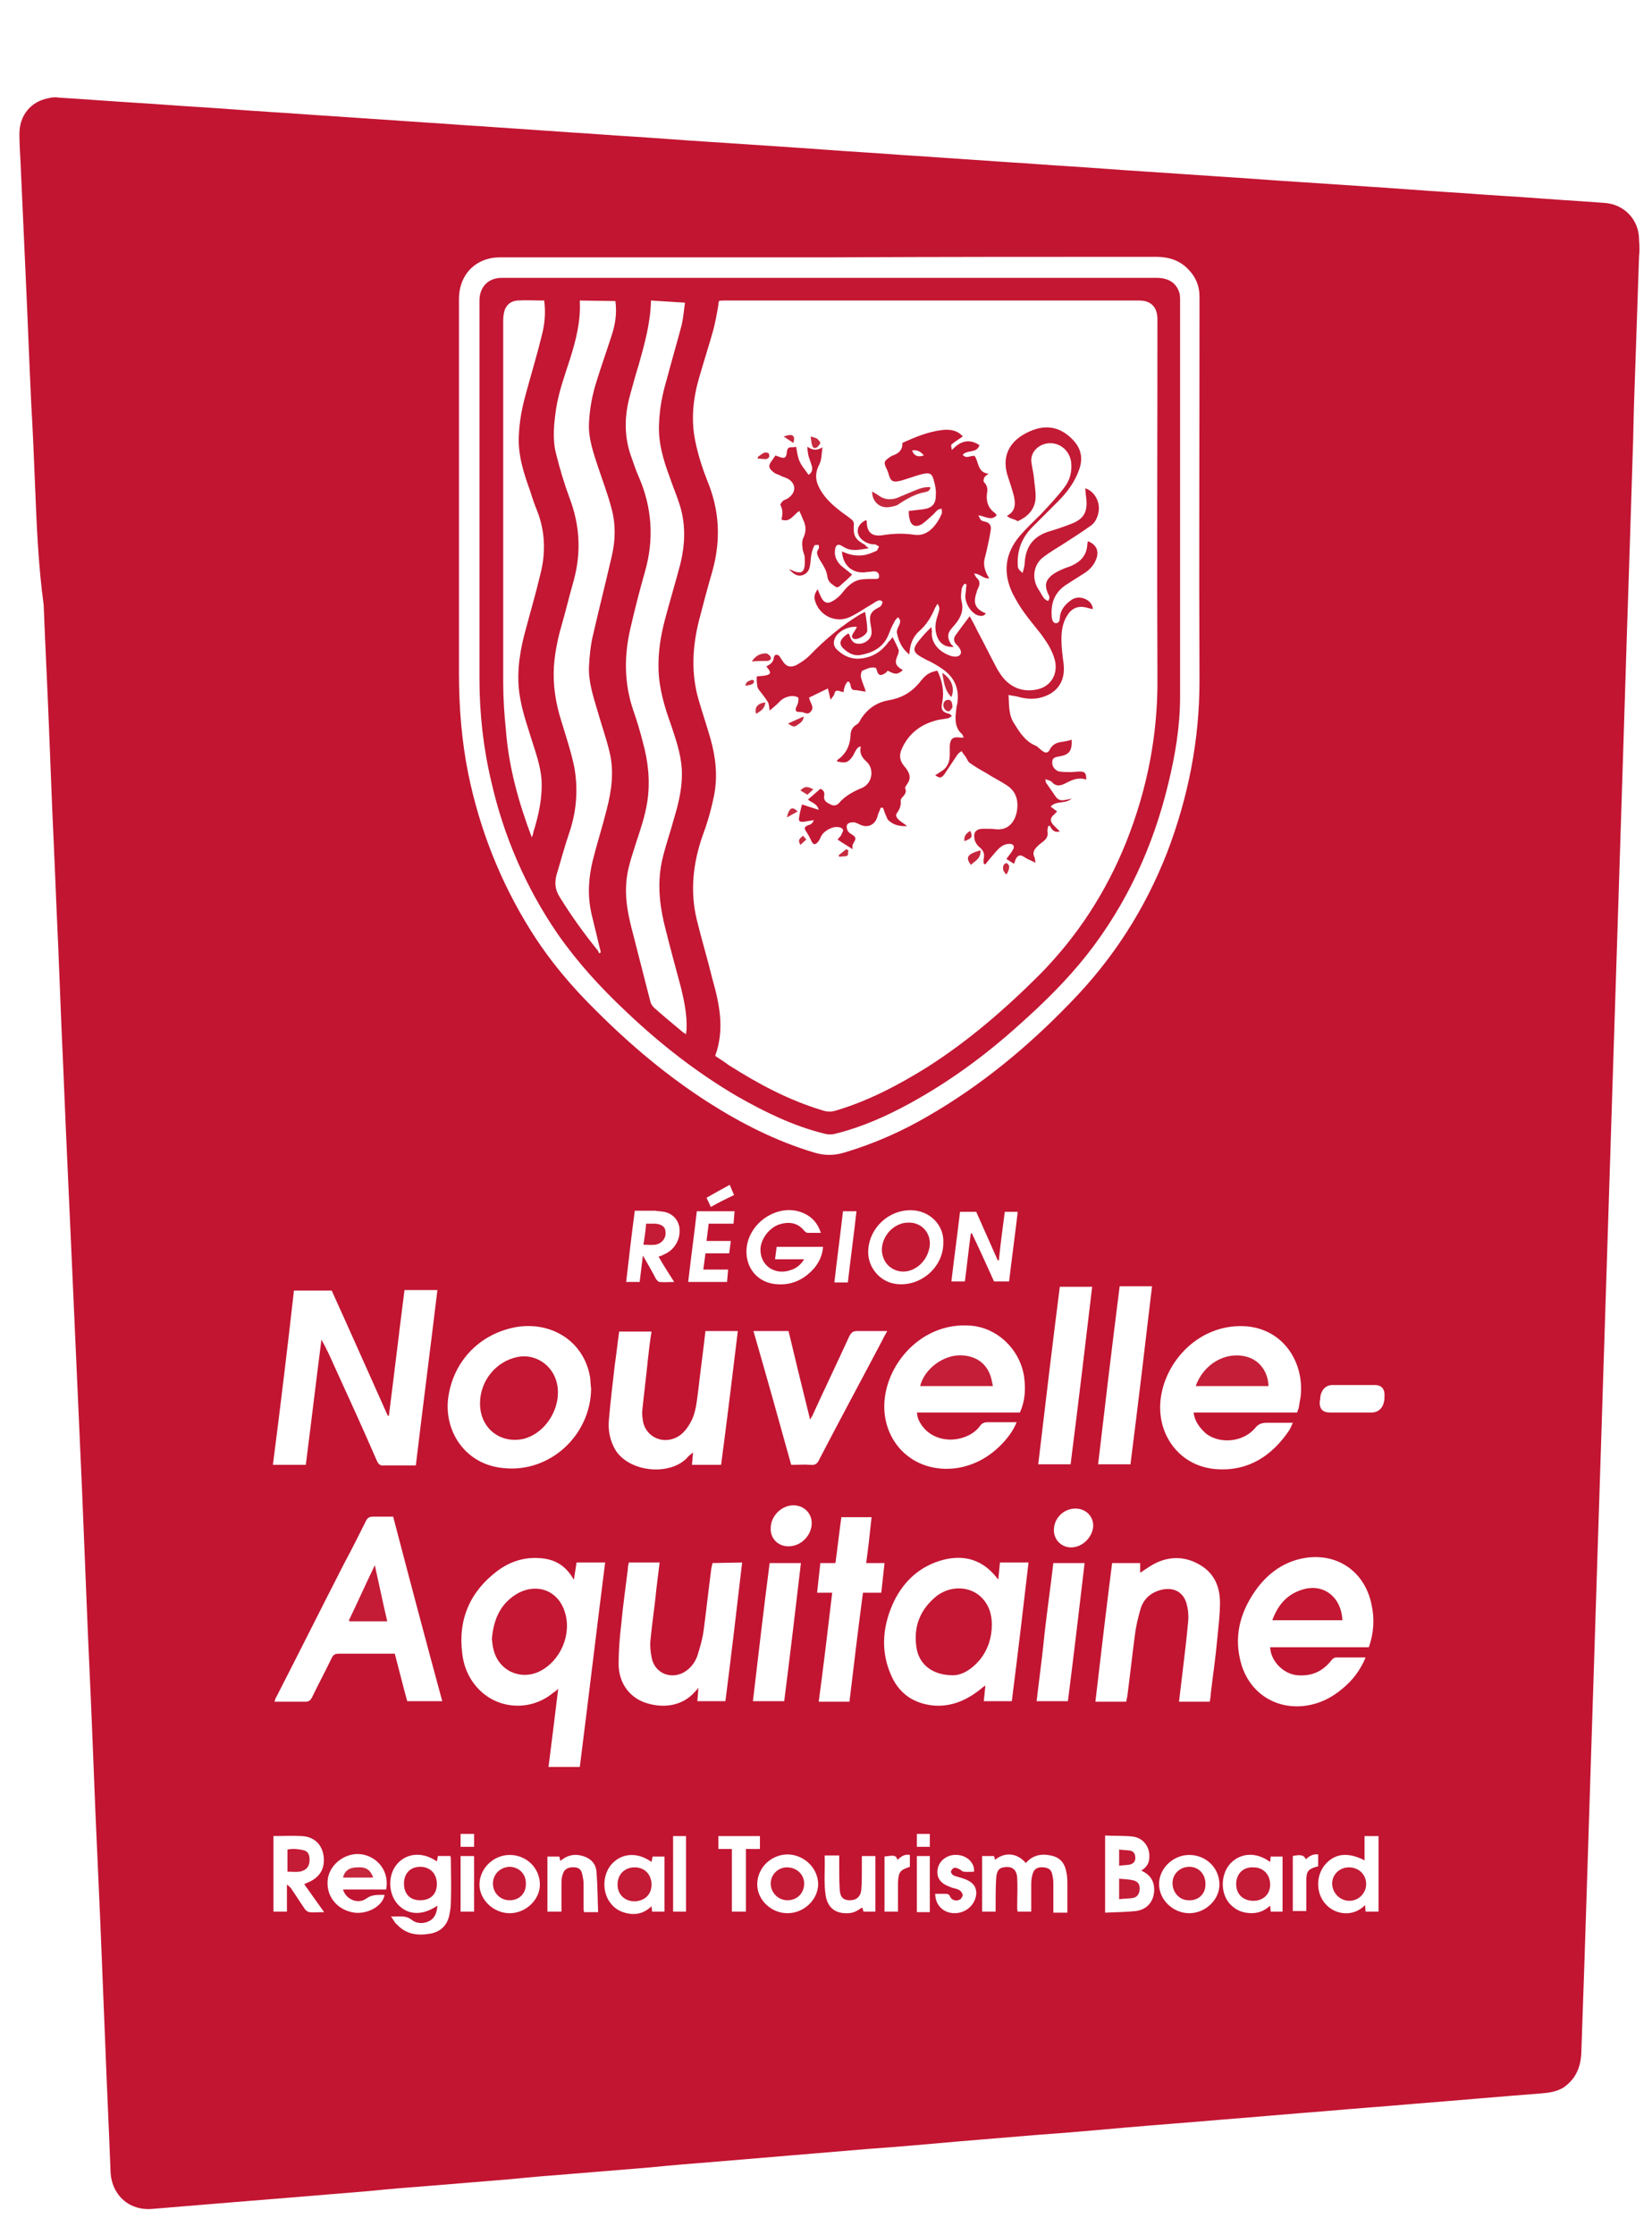 <?xml version="1.0" encoding="utf-8"?>
<!-- Generator: Adobe Illustrator 26.3.1, SVG Export Plug-In . SVG Version: 6.00 Build 0)  -->
<svg version="1.1" id="Layer_1" xmlns="http://www.w3.org/2000/svg" xmlns:xlink="http://www.w3.org/1999/xlink" x="0px" y="0px"
	 viewBox="0 0 306.3 414.3" style="enable-background:new 0 0 306.3 414.3;" xml:space="preserve">
<style type="text/css">
	.st0{fill:#C21532;}
	.st1{fill:#C31733;}
	.st2{fill:#C41B36;}
	.st3{fill:#C41E38;}
	.st4{fill:#C31834;}
	.st5{fill:#C31A35;}
	.st6{fill:#C6273D;}
	.st7{fill:#C72C40;}
</style>
<path class="st0" d="M303.9,47.5c-0.2,5.9-0.4,11.8-0.6,17.7c-0.2,5.5-0.4,11-0.5,16.5c-0.2,6.3-0.4,12.6-0.6,18.9
	c-0.2,6.1-0.4,12.2-0.6,18.3c-0.2,6.4-0.4,12.7-0.6,19.1c-0.2,6.2-0.4,12.5-0.6,18.8s-0.4,12.5-0.6,18.8c-0.2,6.2-0.4,12.4-0.6,18.6
	c-0.2,6.2-0.4,12.5-0.6,18.8c-0.2,6.2-0.4,12.5-0.6,18.8c-0.2,6.2-0.4,12.5-0.6,18.8c-0.2,6.2-0.4,12.5-0.6,18.8
	c-0.2,6.2-0.4,12.4-0.6,18.6c-0.2,6.3-0.4,12.6-0.6,18.9c-0.2,6.2-0.4,12.4-0.6,18.6c-0.2,6.2-0.4,12.5-0.6,18.8
	c-0.2,6.2-0.4,12.4-0.6,18.6c-0.2,5.8-0.4,11.6-0.6,17.5c-0.1,2.7-1,4.9-3.3,6.5c-1.3,0.8-2.8,1-4.2,1.1c-7.8,0.6-15.5,1.3-23.2,1.9
	c-5.7,0.5-11.3,0.9-17,1.4c-6.5,0.5-13,1.1-19.5,1.6c-5.7,0.5-11.3,0.9-17,1.4c-5.6,0.5-11.2,1-16.9,1.4c-4.8,0.4-9.6,0.8-14.4,1.2
	c-5.6,0.5-11.2,1-16.9,1.4c-4.8,0.4-9.5,0.8-14.3,1.2c-4.8,0.4-9.5,0.8-14.3,1.2c-3.8,0.3-7.6,0.6-11.5,1c-4.9,0.4-9.7,0.8-14.6,1.2
	c-3.8,0.3-7.6,0.6-11.5,1c-4.9,0.4-9.7,0.8-14.6,1.2c-3.9,0.3-7.7,0.6-11.6,1c-4.8,0.4-9.7,0.8-14.5,1.2c-3.7,0.3-7.4,0.6-11.1,0.9
	c-4.8,0.4-9.7,0.8-14.5,1.2c-4.3,0.4-7.6-2.5-7.8-6.9c-0.3-8-0.7-16-1-24.1c-0.3-7.4-0.6-14.8-0.9-22.2c-0.3-6.7-0.6-13.4-0.9-20.2
	c-0.2-5-0.4-10-0.6-15c-0.3-7.7-0.7-15.4-1-23.1c-0.3-7.4-0.6-14.7-0.9-22.1c-0.3-6.7-0.6-13.4-0.9-20.1c-0.3-6.7-0.6-13.4-0.9-20.2
	c-0.3-6.6-0.6-13.3-0.9-19.9c-0.4-8.4-0.7-16.8-1.1-25.2c-0.2-5-0.4-10-0.6-15c-0.4-8.4-0.7-16.8-1.1-25.1c-0.2-5-0.4-10-0.6-15.1
	c-0.3-7.7-0.7-15.4-1-23.1C7.1,104.8,6.8,97.4,6.5,90c-0.2-5-0.4-10-0.7-15c-0.4-8.4-0.7-16.8-1.1-25.2c-0.3-6.7-0.6-13.3-0.9-19.9
	c-0.1-1.7-0.2-3.4-0.2-5.1c0-3.4,2.1-6,5.4-6.6C9.7,18,10.4,18,11,18.1c5,0.3,10,0.7,14.9,1c3.5,0.2,6.9,0.5,10.4,0.7
	c4.8,0.3,9.7,0.7,14.5,1c3.5,0.2,6.9,0.5,10.4,0.7c5.9,0.4,11.8,0.8,17.6,1.2c3.5,0.2,6.9,0.5,10.4,0.7c5.8,0.4,11.7,0.8,17.5,1.2
	c3.5,0.2,6.9,0.5,10.4,0.7c4.8,0.3,9.7,0.7,14.5,1c4.5,0.3,9,0.6,13.5,0.9c4.8,0.3,9.7,0.7,14.5,1c3.4,0.2,6.9,0.5,10.3,0.7
	c5.9,0.4,11.8,0.8,17.6,1.2c3.5,0.2,6.9,0.5,10.4,0.7c4.8,0.3,9.7,0.7,14.5,1c4.5,0.3,8.9,0.6,13.4,0.9c4.9,0.3,9.7,0.7,14.6,1
	c4.5,0.3,9,0.6,13.5,0.9c4.8,0.3,9.6,0.7,14.4,1c3.4,0.2,6.9,0.5,10.3,0.7c4.9,0.3,9.7,0.7,14.6,1c1.4,0.1,2.8,0.2,4.2,0.3
	c3.7,0.2,6.5,3.1,6.5,6.8C304,45.8,304,46.7,303.9,47.5L303.9,47.5L303.9,47.5z M153.9,47.7c-20.2,0-40.4,0-60.6,0
	c-0.8,0-1.7,0-2.5,0.2c-3.5,0.8-5.7,3.7-5.7,7.5c0,23.2,0,46.3,0,69.5c0,6.2,0.5,12.4,1.7,18.4c2.1,10.3,5.9,20,11.5,29
	c3.5,5.6,7.6,10.5,12.3,15.1c6.3,6.3,13.2,12.1,20.7,16.9c6.1,3.9,12.6,7.2,19.6,9.3c1.9,0.6,3.8,0.6,5.7,0
	c5.4-1.6,10.6-3.9,15.4-6.7c9.9-5.7,18.6-12.9,26.5-21.1c7.9-8.1,13.8-17.3,17.9-27.8c3.9-10.2,6-20.8,6-31.8c-0.1-22.3,0-44.7,0-67
	c0-1.5,0-2.9,0-4.3c0-1.9-0.7-3.6-2.1-5c-1.6-1.7-3.7-2.3-6-2.3C194.2,47.6,174.1,47.6,153.9,47.7L153.9,47.7z M50.6,271.5h6.1
	c1-7.8,1.9-15.5,2.9-23.2c0.9,1.6,1.6,3.1,2.3,4.7c2.7,5.9,5.4,11.8,8,17.8c0.3,0.6,0.6,0.9,1.3,0.8c1.2,0,2.5,0,3.7,0h2.2
	c1.3-10.9,2.7-21.7,4-32.5H75c-1,7.8-1.9,15.5-2.9,23.3h-0.2c-3.5-7.8-6.9-15.5-10.4-23.2h-7C53.3,249.9,52,260.6,50.6,271.5
	L50.6,271.5z M106.4,292.8c-1.3-2.3-3-3.5-5.3-3.9c-3.3-0.5-6.2,0.3-8.8,2.2c-5.1,3.8-7.4,9-6.6,15.3c0.3,2.8,1.5,5.3,3.6,7.2
	c3.7,3.3,9.3,3.4,13.2,0.2c0.3-0.2,0.6-0.4,1-0.8c-0.6,5-1.2,9.7-1.8,14.5h5.8c1.6-12.6,3.1-25.3,4.7-37.9h-5.3L106.4,292.8
	L106.4,292.8z M72.9,281.1c-1.3,0-2.5,0-3.7,0c-0.7,0-1.1,0.2-1.4,0.9c-1.3,2.6-2.6,5.2-4,7.8c-4.2,8.2-8.3,16.4-12.5,24.6
	c-0.2,0.3-0.3,0.6-0.4,1c2,0,3.9,0,5.7,0c0.6,0,0.9-0.2,1.2-0.7c1.2-2.5,2.5-4.9,3.7-7.4c0.3-0.6,0.6-0.8,1.3-0.8c3.2,0,6.4,0,9.6,0
	c0.3,0,0.6,0,0.8,0c0.8,3,1.5,5.9,2.3,8.8H82C78.9,303.9,75.9,292.6,72.9,281.1L72.9,281.1z M189.1,261.8c0.9-2,1.1-4,0.8-6.5
	c-0.7-5.1-4.9-9.2-9.9-9.6c-9.6-0.8-16.7,8.1-16,16.1c0.6,6.5,6.1,11.3,13.4,10.3c3.2-0.5,5.9-2,8.1-4.2c1.2-1.2,2.3-2.6,3-4.3
	c-1.9,0-3.6,0-5.3,0c-0.6,0-1.1,0.1-1.5,0.7c-0.8,1.1-2,1.8-3.3,2.2c-3.4,1-6.8-0.4-8.1-3.4c-0.2-0.4-0.2-0.8-0.3-1.3L189.1,261.8
	L189.1,261.8z M221.3,261.8h19.2c0.2-0.6,0.4-1,0.4-1.5c0.1-0.7,0.3-1.4,0.3-2c0.5-6.8-4.4-13.5-13-12.4c-8.4,1.1-13.9,9.4-13,16.5
	c0.6,5,4.4,9.5,10.4,9.9c5.9,0.4,10.3-2.5,13.5-7.3c0.2-0.4,0.4-0.8,0.6-1.3c-1.7,0-3.3,0-4.8,0c-0.9,0-1.6,0.2-2.2,1
	c-2.2,2.6-6.5,3-9.1,1C222.4,264.6,221.5,263.4,221.3,261.8L221.3,261.8z M253.2,307.2c-1.9,0-3.7,0-5.5,0c-0.3,0-0.7,0.3-0.9,0.6
	c-1.6,2-3.6,2.9-6.2,2.7c-2.6-0.2-5-2.6-5.1-5.2h18.3c0.9-2.6,1.1-5.2,0.5-7.9c-1.3-6.4-6.8-9.9-13.1-8.5c-3.6,0.8-6.4,3-8.5,6
	c-2.9,4.2-4,8.7-2.5,13.7c1.6,5.1,6.1,8.1,11.4,7.6c2.9-0.3,5.3-1.5,7.4-3.3C250.8,311.4,252.2,309.6,253.2,307.2L253.2,307.2z
	 M185.1,292.7c-0.2-0.1-0.2-0.2-0.3-0.3c-2.6-3.3-6-4.3-9.9-3.3c-4.2,1.1-7.2,3.8-9.1,7.6c-2.1,4.4-2.6,9-0.7,13.5
	c1.4,3.5,4.1,5.5,7.9,5.9c3.4,0.3,6.3-1,8.9-3.1c0.2-0.2,0.5-0.4,0.8-0.6c-0.1,1.1-0.2,2-0.3,2.9h5.2c1.1-8.6,2.1-17.1,3.1-25.7
	h-5.3L185.1,292.7L185.1,292.7z M109.6,257.4c-0.1-0.7-0.1-1.4-0.2-2.2c-1.2-6.8-7.4-10.4-13.9-9.2c-6.7,1.3-11.5,6.4-12.4,13.1
	c-0.8,6.2,3.2,12.4,10.3,13C102,273,109.5,266,109.6,257.4L109.6,257.4z M136.8,246.7h-6c-0.4,3.6-0.9,7.1-1.3,10.7
	c-0.3,2.1-0.4,4.4-1.5,6.3c-0.5,0.9-1.1,1.7-1.9,2.3c-2.8,2-6.4,0.5-6.9-2.7c-0.1-0.7-0.2-1.4-0.1-2c0.3-3,0.7-6,1-9.1
	c0.2-1.8,0.4-3.6,0.7-5.4h-6c-0.3,2.1-0.5,4.1-0.8,6.1c-0.4,3.4-0.8,6.8-1.1,10.2c-0.2,2,0.2,4,1.3,5.8c2.7,4,9.9,4.6,13.1,1.4
	c0.3-0.4,0.7-0.7,1.2-1.1l-0.2,2.3h5.4C134.8,263.2,135.8,255,136.8,246.7L136.8,246.7z M211.4,291.5v-1.8h-5.2
	c-1.1,8.6-2.1,17.1-3.1,25.7h5.7c0.1-0.3,0.1-0.6,0.2-0.9c0.5-3.8,0.9-7.5,1.4-11.3c0.2-1.7,0.6-3.4,1.1-5.1
	c0.6-1.9,2.1-3.1,4.1-3.5c2.1-0.4,3.8,0.5,4.4,2.6c0.3,1.1,0.4,2.2,0.3,3.3c-0.3,3.3-0.7,6.6-1.1,9.9c-0.2,1.6-0.4,3.3-0.6,5h5.7
	c0.1-0.6,0.2-1.1,0.2-1.6c0.4-3.4,0.9-6.7,1.2-10.1c0.2-2.2,0.5-4.4,0.5-6.6c0-2.8-0.9-5.2-3.3-6.8c-2.9-1.9-6-2-9-0.4
	C213,290.4,212.2,291,211.4,291.5L211.4,291.5z M132.1,289.7c-0.1,0.4-0.1,0.6-0.2,0.9c-0.5,3.8-0.9,7.5-1.4,11.3
	c-0.2,1.7-0.7,3.4-1.2,5c-0.4,1.1-1.1,2.1-2.1,2.8c-2.6,1.8-5.9,0.5-6.4-2.6c-0.2-1-0.3-2.1-0.2-3.1c0.3-3.2,0.8-6.3,1.1-9.5
	c0.2-1.6,0.4-3.2,0.6-4.9h-5.7c-0.1,0.4-0.2,0.8-0.2,1.3c-0.4,3.3-0.9,6.7-1.2,10c-0.3,2.5-0.5,5-0.5,7.5c0,3.5,2,6.2,5,7.2
	c3.3,1.1,6.9,0.6,9.2-2.1c0.2-0.2,0.4-0.4,0.6-0.7l-0.2,2.5h5.2c1.1-8.6,2.1-17.1,3.1-25.7L132.1,289.7L132.1,289.7z M146.7,271.5
	c1.3,0,2.4-0.1,3.6,0c0.9,0.1,1.3-0.3,1.6-1c3.9-7.5,7.9-14.9,11.8-22.3c0.2-0.5,0.5-0.9,0.8-1.5c-1.9,0-3.7,0-5.5,0
	c-0.8,0-1.1,0.2-1.5,0.9c-2.2,4.8-4.5,9.6-6.7,14.4c-0.1,0.3-0.3,0.6-0.6,1.1c-1.4-5.6-2.7-11-4-16.4h-6.5
	C142.1,255,144.4,263.2,146.7,271.5L146.7,271.5z M154.9,289.7h-2.8c-0.2,1.9-0.4,3.6-0.6,5.5h2.8c-0.8,6.8-1.6,13.5-2.5,20.2h5.7
	c0.8-6.7,1.6-13.4,2.5-20.2h3.4c0.2-1.9,0.4-3.6,0.6-5.5h-3.4c0.4-2.9,0.7-5.7,1-8.5H156C155.6,284,155.3,286.8,154.9,289.7z
	 M198.5,271.4c1.4-11,2.7-21.9,4-32.9h-6c-1.4,11-2.7,21.9-4,32.9H198.5z M209.6,271.4c1.4-11,2.7-21.9,4-33h-6
	c-1.4,11-2.7,21.9-4,33H209.6z M145.4,315.3c1.1-8.6,2.1-17.1,3.1-25.6h-5.8c-1.1,8.5-2.1,17.1-3.1,25.6H145.4z M192.2,315.3h5.8
	c1.1-8.6,2.1-17.1,3.1-25.6h-5.8c-0.5,4.3-1.1,8.5-1.6,12.8C193.3,306.7,192.7,311,192.2,315.3L192.2,315.3z M81.1,353.2
	c-0.1,1.2-0.4,2.2-1.4,2.8c-1.1,0.6-2.4,0.6-3.4-0.2c-1.2-0.9-2.3-0.5-3.8-0.6c0.5,0.7,0.7,1.2,1.1,1.5c1.7,1.8,3.8,2.1,6.1,1.7
	c1.9-0.3,3.2-1.5,3.6-3.4c0.2-0.9,0.3-1.8,0.3-2.7c0.1-2.5,0-4.9,0-7.4c0-0.3,0-0.6-0.1-0.9h-2.3l-0.2,1c-2.6-1.8-5.5-1.6-7.3,0.4
	c-1.8,2-1.8,5.4,0,7.5C75.6,355,78.3,355.1,81.1,353.2L81.1,353.2z M184.5,344.7l-0.2-0.7h-2.2v10.3h2.5c0-0.4,0-0.8,0-1.2
	c0-1.7,0-3.3,0.1-5c0.1-1.3,0.5-1.9,1.4-2c1.5-0.3,2.4,0.4,2.5,1.9c0.1,1.8,0,3.6,0,5.4c0,0.3,0,0.6,0.1,0.9h2.5c0-1.8,0-3.5,0-5.2
	c0-0.6,0.1-1.3,0.3-1.9c0.3-0.9,1-1.2,2-1.1c0.9,0.1,1.4,0.4,1.6,1.3c0.1,0.5,0.2,1,0.2,1.5c0,1.8,0,3.7,0,5.6h2.6
	c0-1.8,0-3.4,0-5.1c0-0.8,0-1.7-0.2-2.5c-0.3-1.6-1.2-2.7-2.9-3c-1.8-0.4-3.4,0-4.6,1.4C188.5,343.3,186.2,343.3,184.5,344.7
	L184.5,344.7z M152.2,228.5c-0.6-1.8-1.6-2.9-3.1-3.6c-4.7-2.2-10.7,1.8-10.7,7.1c0,3.2,2.2,5.7,5.4,6c2.9,0.3,5.3-0.8,7.2-3
	c0.9-1.1,1.5-2.4,1.6-3.9h-8.6c-0.1,0.8-0.2,1.5-0.3,2.3h5.4c-0.7,1.1-1.5,1.7-2.5,2c-2.8,1-5.5-0.7-5.6-3.6c-0.1-2,1.6-4.3,3.6-4.9
	c1.7-0.5,3.3-0.3,4.5,1.2c0.2,0.2,0.4,0.4,0.7,0.4C150.4,228.5,151.2,228.5,152.2,228.5L152.2,228.5z M204.9,340.2v14.3
	c1.9-0.1,3.8-0.1,5.7-0.3c2.2-0.3,3.4-1.9,3.4-4c0-1.6-0.8-2.8-2.4-3.5c1-0.6,1.5-1.4,1.5-2.5c0.1-1.9-1.1-3.5-3-3.8
	C208.4,340.2,206.7,340.3,204.9,340.2L204.9,340.2z M50.7,340.3v14h2.5v-5c0.3,0.2,0.5,0.4,0.7,0.6c0.9,1.3,1.7,2.6,2.6,3.9
	c0.2,0.3,0.5,0.5,0.8,0.6c0.8,0.1,1.7,0,2.8,0c-1.3-1.8-2.5-3.5-3.7-5.2c0.3-0.1,0.5-0.2,0.7-0.3c2.2-0.9,3.2-2.6,2.9-4.9
	c-0.3-2.2-1.8-3.6-4.1-3.7C54.1,340.2,52.4,340.3,50.7,340.3L50.7,340.3z M184.3,237.5h2.8c0.5-4.3,1.1-8.6,1.6-12.9h-2.4
	c-0.4,3-0.8,6-1.1,9h-0.2l-4-9H178c-0.5,4.3-1.1,8.6-1.6,12.9h2.5c0.4-3,0.7-6,1.1-8.9l0.2,0C181.6,231.5,182.9,234.4,184.3,237.5
	L184.3,237.5z M174.9,230.4c0.2-3.3-2.5-6.1-6.1-6.1c-4,0-7.5,3.2-7.8,7.2c-0.3,3,1.8,5.8,4.7,6.4
	C170.3,238.8,174.9,235.1,174.9,230.4L174.9,230.4z M255.6,354.3v-14H253v4.5c-3.1-1.6-5.6-1.3-7.4,0.9c-1.6,2-1.6,5,0,7
	c0.9,1.1,2.2,1.8,3.6,1.9c1.5,0.1,2.8-0.4,3.9-1.5l0.1,1.2L255.6,354.3L255.6,354.3z M122.1,232.9c0.4-0.1,0.7-0.2,1-0.4
	c1.8-0.7,3-2.6,2.9-4.5c0-1.7-1.2-3.1-2.9-3.4c-0.5-0.1-1.1-0.1-1.6-0.2c-1.3,0-2.6,0-3.8,0c-0.6,4.5-1.1,8.8-1.6,13.2h2.5l0.6-4.9
	c0.9,1.6,1.7,2.9,2.4,4.3c0.2,0.3,0.5,0.6,0.7,0.6c0.8,0.1,1.7,0,2.7,0C124,236,123,234.5,122.1,232.9L122.1,232.9z M235.5,345.1
	c-2.6-1.9-5.4-1.7-7.3,0.2c-1.8,1.9-2,5.2-0.4,7.3c0.8,1,1.9,1.7,3.2,1.9c1.7,0.3,3.2-0.1,4.5-1.3l0.1,1.1h2.2v-10.2h-2.2
	L235.5,345.1L235.5,345.1z M120.9,354.3h2.3v-10.2h-2.2l-0.2,1c-2.5-1.8-5.3-1.7-7.2,0.2c-1.8,1.8-2.1,5.1-0.5,7.3
	c0.8,1.1,1.8,1.7,3.1,2c1.7,0.4,3.3,0,4.6-1.3L120.9,354.3L120.9,354.3z M63.6,350.2h8c0.6-3.1-1.3-5.9-4.4-6.5
	c-2.9-0.5-5.9,1.6-6.4,4.4c-0.5,3.2,1.6,5.9,4.9,6.4c2.6,0.3,5.3-1.3,5.6-3.3c-0.2,0-0.4,0-0.5,0c-1,0-2,0-2.9,0.7
	C66.3,353,64.1,352,63.6,350.2L63.6,350.2z M129.2,224.5c-0.5,4.4-1.1,8.7-1.6,13.1h7.2l0.2-2.3h-4.6l0.4-3h4.4l0.3-2.3H131l0.4-3.2
	h4.6l0.2-2.3L129.2,224.5L129.2,224.5z M94.5,354.6c3,0,5.6-2.5,5.6-5.3c0-3.1-2.5-5.5-5.6-5.5c-3,0-5.6,2.5-5.6,5.5
	C88.9,352.1,91.5,354.6,94.5,354.6L94.5,354.6z M220.5,354.6c3,0,5.6-2.5,5.6-5.3c0-3.1-2.5-5.5-5.6-5.5c-3,0-5.6,2.5-5.6,5.4
	C214.9,352.1,217.5,354.6,220.5,354.6z M146.1,343.7c-3.1,0-5.6,2.4-5.7,5.4c-0.1,2.9,2.5,5.5,5.6,5.5c3,0,5.6-2.4,5.7-5.3
	C151.7,346.3,149.2,343.8,146.1,343.7z M101.5,354.3h2.6c0-1.9,0-3.6,0-5.4c0-0.6,0.1-1.2,0.3-1.7c0.3-0.9,1.2-1.2,2.2-1.1
	c0.8,0.1,1.2,0.4,1.4,1.5c0.1,0.5,0.2,1,0.2,1.5c0,1.5,0,3,0,4.5c0,0.3,0,0.5,0.1,0.8h2.6c-0.1-2.5-0.1-5-0.3-7.4
	c-0.1-1.7-1.2-2.7-2.9-3.1c-1.4-0.3-2.6,0-3.8,1l-0.2-0.8h-2.2L101.5,354.3L101.5,354.3z M152.9,344c0.1,2.5-0.2,4.9,0.2,7.4
	c0.4,2.2,1.8,3.3,4.1,3.2c0.9,0,1.7-0.4,2.4-0.9c0.1-0.1,0.2-0.1,0.3-0.1l0.2,0.7h2.2V344h-2.5c0,0.8,0,1.4,0,2.1
	c0,1.4,0,2.8-0.1,4.1c-0.1,1.3-0.9,2-2.1,2c-1.2,0-1.8-0.5-1.9-1.9c-0.1-1.5-0.1-3-0.1-4.6c0-0.6,0-1.2,0-1.8H152.9L152.9,344z
	 M250.4,261.8c1.3,0,2.6,0,3.9,0c1.2,0,2.1-0.8,2.3-2c0.1-0.3,0.1-0.6,0.1-1c0.1-1.3-0.5-2.1-1.8-2.1c-2.6,0-5.2,0-7.8,0
	c-1.3,0-2.1,0.9-2.3,2.2c0,0.2,0,0.5-0.1,0.8c-0.1,1.4,0.5,2.1,1.9,2.1C247.9,261.8,249.1,261.8,250.4,261.8L250.4,261.8z
	 M173.4,351c0,2.5,2.1,4,4.5,3.5c1.7-0.4,2.9-1.7,3.1-3.4c0.1-1.5-0.7-2.4-2.6-3c-0.6-0.2-1.1-0.3-1.6-0.5c-0.2-0.1-0.5-0.5-0.5-0.7
	c0.1-0.3,0.4-0.7,0.6-0.7c0.3-0.1,0.7,0.1,1.1,0.3c0.2,0.1,0.4,0.4,0.7,0.4c0.6,0.1,1.3,0,1.9,0c0.1-1-0.4-1.7-0.9-2.2
	c-1.1-1-2.9-1.2-4.2-0.5c-1.1,0.6-1.7,1.6-1.7,2.8c0,1.2,0.7,2,1.8,2.5c0.5,0.2,0.9,0.4,1.4,0.5c0.4,0.1,0.8,0.2,1.1,0.5
	c0.2,0.2,0.4,0.5,0.4,0.8c-0.1,0.3-0.3,0.7-0.6,0.8c-0.6,0.3-1.4,0.1-1.7-0.5c-0.2-0.6-0.6-0.6-1.1-0.6S174,351,173.4,351L173.4,351
	z M140.9,340.3h-7.7v2.4h2.5v11.6h2.6v-11.6h2.6V340.3L140.9,340.3z M146.2,286.6c2.3,0,4.3-2,4.3-4.3c0-1.9-1.5-3.3-3.4-3.3
	c-2.2,0-4.2,2-4.2,4.2C142.8,285.2,144.3,286.6,146.2,286.6L146.2,286.6z M198.6,286.8c2.1,0,4-1.9,4.1-4c0-1.8-1.4-3.2-3.3-3.2
	c-2.2,0-4,1.8-4,4C195.4,285.4,196.8,286.8,198.6,286.8L198.6,286.8z M124.8,340.3v14h2.4v-14H124.8z M156.3,224.5
	c-0.5,4.4-1.1,8.8-1.6,13.2h2.5c0.5-4.4,1.1-8.7,1.6-13.2H156.3z M242.1,344.6c-0.3-0.8-1-0.9-2.4-0.6v10.2h2.5c0-1.9,0-3.7,0-5.5
	c0-1.9,0.3-2.3,2.2-2.8v-2.2C243.4,343.6,242.8,344,242.1,344.6L242.1,344.6z M168.7,346v-2.2c-1-0.2-1.6,0.3-2.3,0.9
	c-0.3-0.8-0.4-0.9-2.4-0.6v10.2h2.5c0-1.9,0-3.6,0-5.4C166.6,346.9,166.9,346.6,168.7,346L168.7,346z M85.4,344v10.3h2.5V344H85.4z
	 M172.4,354.3V344H170v10.4H172.4z M136.1,221.5l-0.8-1.9c-1.5,0.8-2.9,1.6-4.3,2.4l0.8,1.7C133.2,222.9,134.6,222.2,136.1,221.5
	L136.1,221.5z M87.9,339.9h-2.5v2.4h2.5V339.9z M172.4,342.3v-2.4h-2.4v2.4H172.4z"/>
<path class="st1" d="M153.9,51.5c20.2,0,40.4,0,60.6,0c2.2,0,3.7,1,4.2,2.9c0.1,0.4,0.1,0.8,0.1,1.2c0,24.5,0,49.1,0,73.6
	c0,5.4-0.9,10.8-2.2,16.1c-2.8,11.6-7.7,22.3-15.1,31.7c-3.8,4.8-8.1,9-12.6,13c-6.2,5.6-12.9,10.5-20.2,14.5
	c-4.4,2.4-8.9,4.4-13.7,5.6c-0.7,0.2-1.5,0.2-2.2,0c-5.7-1.4-11-4-16.1-6.9c-7.5-4.4-14.3-9.7-20.6-15.7c-4.7-4.4-9-9.1-12.7-14.4
	c-5.9-8.6-10-18.1-12.3-28.2c-1.5-6.3-2.2-12.7-2.2-19.1c0-23.2,0-46.3,0-69.5c0-0.2,0-0.5,0-0.8c0.1-2.4,1.7-4,4.1-4
	c2.5,0,5.1,0,7.6,0C118.3,51.5,136.1,51.5,153.9,51.5L153.9,51.5z M132.6,195.7c0.9,0.6,1.7,1.1,2.5,1.7c5.5,3.5,11.1,6.5,17.4,8.4
	c0.9,0.3,1.7,0.3,2.6,0c6-1.8,11.5-4.7,16.8-8c7.7-4.9,14.5-10.8,20.9-17.2c7-7.1,12.3-15.3,16-24.5c3.9-9.8,5.9-19.9,5.8-30.5
	c-0.1-22.1,0-44.2,0-66.4c0-2.3-1.2-3.5-3.4-3.5c-25.7,0-51.3,0-77,0c-0.3,0-0.6,0-0.9,0.1c-0.1,0.3-0.1,0.5-0.1,0.7
	c-0.3,1.7-0.6,3.5-1.1,5.2c-0.8,2.8-1.7,5.6-2.5,8.4c-1.1,3.8-1.5,7.7-0.7,11.6c0.5,2.5,1.3,5,2.2,7.3c2.3,5.5,2.6,11,1,16.8
	c-0.9,3.1-1.7,6.1-2.5,9.2c-1.2,4.8-1.5,9.7-0.1,14.6c0.7,2.4,1.5,4.8,2.2,7.2c1,3.5,1.4,7,0.7,10.6c-0.5,2.5-1.2,5-2.1,7.4
	c-1.8,5.1-2.4,10.4-1.1,15.7c0.9,3.7,2,7.3,2.9,11C133.4,186.1,134.4,190.8,132.6,195.7L132.6,195.7z M120.7,55.7
	c-0.1,4.2-1.2,8.1-2.3,12c-0.6,1.9-1.1,3.8-1.6,5.6c-1.1,4-1.1,7.9,0.4,11.8c0.4,1.1,0.7,2.1,1.2,3.2c2.5,5.7,2.9,11.6,1.2,17.6
	c-1,3.5-1.9,7-2.7,10.5c-1.2,5.1-1.2,10.2,0.5,15.2c0.7,2,1.3,4,1.8,6c1,3.6,1.4,7.3,0.8,11.1c-0.4,2.5-1.2,4.9-2,7.3
	c-0.8,2.6-1.8,5.2-1.9,8c-0.2,3.1,0.5,6.2,1.3,9.2c1.1,4.2,2.1,8.3,3.2,12.5c0.1,0.4,0.4,0.8,0.7,1.1c1.7,1.5,3.5,3,5.3,4.5
	c0.2,0.1,0.3,0.2,0.6,0.4c0-0.4,0.1-0.7,0.1-0.9c0.1-2.6-0.4-5.1-1-7.6c-1.1-4.1-2.2-8.1-3.2-12.2c-0.9-3.9-1.2-7.8-0.3-11.7
	c0.6-2.6,1.5-5.1,2.2-7.7c0.9-3,1.6-6,1.4-9.2c-0.2-2.8-1.1-5.4-2-8.1c-1.2-3.3-2.2-6.7-2.3-10.2c-0.1-3.2,0.4-6.3,1.2-9.3
	c0.9-3.4,1.9-6.7,2.8-10.1c1-4,1.1-7.9-0.3-11.8c-0.5-1.5-1.1-2.9-1.6-4.4c-1.2-3.2-2.2-6.5-2-10c0.1-2.8,0.6-5.4,1.4-8.1
	c0.9-3.4,1.9-6.8,2.8-10.2c0.3-1.3,0.4-2.7,0.6-4.1L120.7,55.7L120.7,55.7z M107.5,55.7c0.2,3.8-0.7,7.3-1.8,10.8
	c-1,3.1-2.1,6.1-2.6,9.3c-0.4,2.8-0.7,5.6,0,8.3c0.7,2.8,1.5,5.5,2.5,8.2c1.9,5,2.2,10,0.8,15.2c-0.8,2.8-1.5,5.7-2.3,8.5
	c-0.7,2.4-1.2,4.9-1.4,7.5c-0.2,3.4,0.3,6.7,1.3,9.9c0.9,3,1.9,5.9,2.5,8.9c0.7,4,0.4,8-0.9,11.9c-0.9,2.6-1.6,5.3-2.4,7.9
	c-0.4,1.5-0.3,2.8,0.6,4.2c2.1,3.4,4.4,6.6,6.9,9.7c0.2,0.2,0.3,0.5,0.4,0.7l0.3-0.2c-0.1-0.3-0.1-0.6-0.2-0.8
	c-0.5-2.1-1-4.1-1.5-6.2c-0.8-3.4-0.6-6.7,0.2-10c0.8-3.2,1.8-6.3,2.6-9.5c0.9-3.5,1.4-7.1,0.5-10.7c-0.6-2.5-1.5-5-2.2-7.5
	c-0.8-2.7-1.7-5.4-1.6-8.2c0.1-2,0.3-4.1,0.8-6.1c1.1-4.8,2.3-9.5,3.4-14.3c0.7-2.9,0.8-5.9,0-8.9c-0.7-2.7-1.7-5.3-2.6-8
	c-0.8-2.5-1.7-5-1.6-7.7c0.1-2.7,0.6-5.4,1.4-7.9c0.9-2.9,1.9-5.7,2.8-8.5c0.7-2.1,1-4.2,0.7-6.4L107.5,55.7L107.5,55.7z
	 M98.6,155.2c0.2-0.5,0.3-0.8,0.3-1c1-3.2,1.7-6.4,1.5-9.8c-0.2-2.4-1-4.7-1.7-6.9c-0.8-2.6-1.7-5.1-2.2-7.8c-0.8-4-0.3-8.1,0.7-12
	c1-3.8,2.1-7.5,3-11.3c1-3.9,0.9-7.9-0.6-11.7c-0.5-1.2-0.9-2.4-1.3-3.7c-1.2-3.3-2.3-6.7-2.1-10.3c0.1-2.6,0.6-5.2,1.3-7.7
	c1-3.7,2.1-7.3,3-11c0.5-2,0.7-4.1,0.4-6.3c-1.7,0-3.4-0.1-5,0c-1.1,0.1-1.9,0.7-2.3,1.7c-0.2,0.6-0.3,1.3-0.3,2
	c0,22.4,0,44.7,0,67.1c0,2.9,0.2,5.9,0.5,8.8C94.3,142,96.1,148.6,98.6,155.2L98.6,155.2z"/>
<path class="st1" d="M91.2,303.8c0.3-3.8,1.7-6.8,5-8.6c3.6-1.8,7.3-0.3,8.5,3.5c1.4,4.2-0.8,9.2-4.7,11.1c-3.6,1.7-7.6-0.2-8.5-4.1
	C91.3,305.1,91.3,304.4,91.2,303.8L91.2,303.8z"/>
<path class="st2" d="M64.7,300.3c1.6-3.3,3.1-6.7,4.8-10.2c0.8,3.6,1.5,7,2.3,10.4h-7L64.7,300.3L64.7,300.3z"/>
<path class="st3" d="M170.6,256.9c0.8-3.2,4.3-5.8,7.6-5.7c2.4,0.1,4.3,1.1,5.3,3.4c0.3,0.7,0.4,1.4,0.6,2.3L170.6,256.9
	L170.6,256.9z"/>
<path class="st3" d="M221.7,256.9c1.4-4,5.4-6.4,9.2-5.5c2.6,0.6,4.2,2.8,4.3,5.5H221.7L221.7,256.9z"/>
<path class="st1" d="M248.9,300.3h-13c1.1-3,2.9-5,6-5.8C245.6,293.6,248.7,296.1,248.9,300.3z"/>
<path class="st1" d="M176.7,310.5c-3.9,0-6.4-2.1-6.8-5.3c-0.5-3.6,0.6-6.6,3.3-9c2.5-2.3,6.3-2.4,8.6-0.3c1.5,1.4,2.1,3.2,2.1,5.2
	c0,2.4-0.7,4.6-2.2,6.5C180.1,309.5,178.3,310.5,176.7,310.5L176.7,310.5z"/>
<path class="st1" d="M89,260.1c0-4.1,2.9-7.8,7-8.6c3-0.6,6.1,1.2,7.1,4.3c1.4,4.4-1.6,9.8-6.1,10.9C92.7,267.6,89,264.7,89,260.1z"
	/>
<path class="st4" d="M77.9,352.2c-1.9,0-3-1.2-3-3.1s1.2-3.1,3-3.1c1.9,0,3.1,1.3,3.1,3.2C81,351.1,79.8,352.2,77.9,352.2z"/>
<path class="st2" d="M207.5,348.2c0.9,0.1,1.8,0.1,2.6,0.3c0.9,0.2,1.3,0.8,1.2,1.8c-0.1,0.8-0.5,1.4-1.4,1.5
	c-0.8,0.1-1.6,0.1-2.4,0.2L207.5,348.2L207.5,348.2z"/>
<path class="st5" d="M207.5,345.8v-3c0.7,0.1,1.4,0.1,2.1,0.2c0.7,0.2,0.9,0.7,0.9,1.4c0,0.7-0.5,1.1-1.1,1.2
	C208.8,345.7,208.2,345.7,207.5,345.8L207.5,345.8z"/>
<path class="st2" d="M53.3,346.9c0-0.2,0-0.3,0-0.5c0-1.2,0-2.4,0-3.6c1-0.2,2-0.1,2.9,0.1c0.9,0.2,1.2,0.8,1.2,1.8
	c0,1-0.4,1.7-1.2,2c-0.2,0.1-0.5,0.2-0.7,0.2C54.8,347,54.1,346.9,53.3,346.9L53.3,346.9z"/>
<path class="st4" d="M163.5,231.7c0-2.7,2.3-5.1,4.9-5.1c2.6-0.1,4.5,2.2,3.9,4.8c-0.6,2.8-3.2,4.7-5.6,4.2
	C164.8,235.2,163.6,233.7,163.5,231.7L163.5,231.7z"/>
<path class="st5" d="M253.3,349.2c0,1.7-1.4,3.1-3.1,3.1c-1.8,0-3.2-1.5-3.2-3.2c0-1.7,1.4-3,3.1-3
	C251.9,346.1,253.3,347.4,253.3,349.2L253.3,349.2z"/>
<path class="st2" d="M119.8,226.8c0.6,0,1.1,0,1.7,0c1.2,0.1,1.9,0.6,1.9,1.6c0.1,1.1-0.7,2.1-1.9,2.3c-0.7,0.1-1.4,0-2.2,0
	C119.5,229.4,119.7,228.2,119.8,226.8L119.8,226.8z"/>
<path class="st5" d="M229.2,349.2c0-1.9,1.3-3.2,3.2-3.1c1.8,0,3.1,1.3,3.1,3.2c0,1.8-1.3,3-3.1,3
	C230.5,352.3,229.2,351.1,229.2,349.2L229.2,349.2z"/>
<path class="st5" d="M114.5,349.3c0-1.9,1.3-3.2,3.2-3.2c1.8,0,3.1,1.3,3.1,3.2c0,1.8-1.2,3-3.1,3.1
	C115.8,352.4,114.5,351.1,114.5,349.3z"/>
<path class="st6" d="M69.2,348h-5.6c0.3-1.3,1.2-1.9,2.7-1.9C67.9,346,68.7,346.6,69.2,348z"/>
<path class="st5" d="M94.5,352.2c-1.7,0-3.1-1.3-3.1-3.1c0-1.7,1.3-3,3-3.1c1.8,0,3.1,1.3,3.1,3C97.6,350.9,96.3,352.2,94.5,352.2
	L94.5,352.2z"/>
<path class="st5" d="M220.4,352.2c-1.7,0-3-1.4-3-3.2c0-1.7,1.4-3,3.1-3c1.8,0,3,1.4,3,3.1C223.6,351,222.2,352.3,220.4,352.2
	L220.4,352.2z"/>
<path class="st5" d="M149.1,349.1c0,1.8-1.3,3.1-3.1,3.1c-1.7,0-3.1-1.4-3.1-3.1c0-1.7,1.4-3,3-3
	C147.7,346.1,149.1,347.4,149.1,349.1L149.1,349.1z"/>
<path class="st5" d="M186.7,95.6c1.6-0.8,1.6-2.2,1.3-3.6c-0.3-1.2-0.7-2.4-1.1-3.6c-1.1-3.2-0.2-5.9,2.6-7.7c3.6-2.2,6.8-2,9.5,0.9
	c1.5,1.6,1.8,3.4,1.1,5.4c-0.8,2.3-2.2,4.2-3.9,5.9c-1.5,1.5-3,3-4.5,4.5c-2,1.9-3.1,4.2-3,7.1c0,0.9,0.1,1,0.9,1.7
	c0.2-0.7,0.4-1.4,0.4-2c0.2-2.9,1.6-4.8,4.5-5.7c1.4-0.4,2.8-0.9,4.1-1.4c2.4-0.9,3.1-2.3,2.8-4.8c-0.1-0.6-0.1-1.2-0.2-1.8
	c1.7,0.5,2.8,2.5,2.5,4.3c-0.2,1.2-0.7,2.2-1.7,2.8c-1.4,1-2.8,1.9-4.2,2.8c-1.5,1-3,1.8-4.4,2.9c-1.6,1.2-2.2,3.6-1,5.7
	c0.4,0.6,0.7,1.2,1.1,1.8c0.2,0.3,0.5,0.4,0.8,0.6c0.5-0.6,0.2-1,0-1.4c-0.6-1.4-0.5-2.3,0.6-3.3c0.6-0.5,1.4-0.9,2.1-1.2
	c0.6-0.3,1.2-0.4,1.8-0.7c1.7-0.8,2.7-2,2.8-3.9c0-0.2,0.1-0.4,0.1-0.6c1.5,0.6,2.1,1.7,1.6,3.2c-0.4,1.1-1.1,2-2.2,2.7
	c-1.1,0.7-2.2,1.4-3.3,2.1c-2.2,1.4-3,3.4-2.8,5.9c0,0.1,0,0.1,0,0.2c0.1,0.5,0.2,1.1,0.8,1.1c0.6,0,0.7-0.6,0.7-1
	c0.1-1.4,0.9-2.4,2-3.2c1.5-1.2,3.6-0.2,4,1c0.1,0.2,0.1,0.3,0.1,0.6c-0.5-0.1-0.8-0.2-1.2-0.3c-1.6-0.4-2.8,0.2-3.6,1.6
	c-0.8,1.3-1,2.8-1,4.3c0,1.5,0.2,3,0.4,4.5c0.4,3.4-1.3,5.7-4.7,6.4c-1.2,0.2-2.4,0.1-3.5-0.2c-0.6-0.2-1.2-0.2-2-0.4
	c0.1,2,0,3.8,1.1,5.4c1,1.6,2,3.2,3.9,4c0.5,0.2,0.8,0.7,1.3,1c0.5,0.4,1,0.4,1.3-0.2c0.5-1,1.3-1.4,2.3-1.5
	c0.6-0.1,1.2-0.2,1.8-0.4c0.1,2.1-0.5,2.8-2.3,3.1c-0.6,0.1-1.3,0.2-1.3,1c-0.1,0.8,0.5,1.6,1.3,1.8c0.7,0.1,1.4,0.1,2.1,0.1
	c0.6,0,1.2-0.1,1.7-0.1c1,0,1.2,0.3,1.2,1.5c-1.4-0.5-2.5,0-3.7,0.6c-0.9,0.5-1.9,0.8-2.7-0.2c-0.2-0.2-0.7-0.3-1.2-0.5
	c0.1,0.3,0.1,0.5,0.1,0.6c0.6,0.9,1.2,1.7,1.8,2.6c0.4,0.6,0.9,0.8,1.6,0.7c0.4-0.1,0.8-0.1,1.4-0.3c-1.2,1.1-2.8,0.3-3.9,1.5
	l1.2,0.9c-0.2,0.2-0.4,0.4-0.6,0.6c-0.7,0.6-0.7,1.1-0.2,1.8c0.4,0.4,0.8,0.8,1.3,1.3c-1.1,0.3-1.5-0.4-1.9-1.1l-0.3,0.2
	c0,0.3-0.1,0.6-0.1,0.8c0.2,0.8-0.1,1.4-0.7,1.9c-0.4,0.3-0.8,0.6-1.2,1c-0.6,0.6-0.9,1.2-0.5,2c0.1,0.2,0.1,0.5,0.2,1
	c-0.8-0.4-1.4-0.6-2-1c-0.7-0.5-1.2-0.5-1.6,0.2c-0.2,0.3-0.2,0.6-0.4,1l-1.4-0.9c0.4-0.6,0.9-1.1,1.2-1.7c0.4-0.6,0.1-1.1-0.6-1.1
	c-1.1,0-1.8,0.6-2.5,1.4c-0.7,0.8-1.4,1.6-2,2.4l-0.3-0.1c0-0.3-0.1-0.7,0-1c0.2-0.9-0.1-1.5-0.8-2.1c-0.4-0.3-0.8-0.9-0.9-1.4
	c-0.3-1.4,0.3-2,1.7-2c0.8,0,1.5,0,2.3,0.1c2.3,0.2,3.4-1.4,3.8-3.1c0.4-2.1,0-3.9-1.9-5.1c-1.2-0.8-2.5-1.4-3.7-2.2
	c-1.1-0.6-2.1-1.2-3.1-1.9c-0.4-0.3-0.5-0.8-0.8-1.2c-0.2-0.3-0.5-0.6-0.7-1c-0.3,0.2-0.6,0.4-0.8,0.7c-0.8,1.2-1.6,2.4-2.4,3.6
	c-0.6,0.8-0.9,0.7-1.7,0.2c0.3-0.2,0.6-0.4,0.9-0.6c1.3-0.7,1.8-1.8,1.8-3.2c0-0.6,0-1.2,0-1.7c0.1-1.3,0.6-1.7,1.9-1.5
	c0.2,0,0.4,0,0.7,0c-0.2-0.3-0.2-0.6-0.4-0.7c-1.1-1-1.2-2.3-1.1-3.6c0.1-0.7,0.1-1.4,0.3-2c0.4-2.7-0.5-4.8-2.6-6.3
	c-1-0.7-2-1.3-3.1-1.8c-2.8-1.4-2.9-1.9-0.8-4.3c0.5-0.6,1-1.1,1.7-1.8c0,0.5,0.1,0.6,0.1,0.8c-0.3,2.3,1.6,4,3.6,4.6
	c0.3,0.1,0.6,0.1,0.9,0.1c0.8-0.1,1.1-0.7,0.7-1.4c-0.2-0.4-0.5-0.7-0.8-1c-0.4-0.5-0.4-1.1,0-1.6c0.8-1.1,1.6-2.2,2.6-3.5
	c0.4,0.8,0.9,1.6,1.3,2.5c1.3,2.4,2.5,4.9,3.8,7.3c0.3,0.5,0.6,1,1,1.5c1.6,2,3.8,2.8,6.3,2.3c2.6-0.5,4-2.8,3.4-5.4
	c-0.5-1.9-1.5-3.4-2.6-4.9c-1.1-1.4-2.2-2.7-3.2-4.1c-0.8-1.1-1.4-2.2-2-3.3c-1.9-3.9-1.5-7.5,1.3-10.8c1.2-1.4,2.6-2.7,3.9-4
	c1.5-1.6,3-3.2,4.3-4.9c1.1-1.4,1.5-3,1.3-4.8c-0.4-2.7-3.1-4.2-5.5-3.1c-1.2,0.6-1.9,1.6-1.9,2.9c0.1,1,0.4,2.1,0.5,3.1
	c0.1,1.3,0.4,2.7,0.3,4c-0.2,2-1.5,3.3-3.3,4.1C187.9,96.1,187.3,96.2,186.7,95.6L186.7,95.6z"/>
<path class="st4" d="M176.8,119.9c-1.7,0.1-2.8-0.8-3.2-2.4c-0.4-1.4,0-2.7,0.4-3.9c0.2-0.6,0.3-1.1-0.2-1.7
	c-0.1,0.3-0.3,0.5-0.4,0.7c-0.7,1.7-1.6,3.2-3,4.4c-1.2,1.1-1.7,2.5-1.8,4.3c-1.4-1.1-2-2.5-2.3-4c-0.1-0.4,0.2-1,0.4-1.4
	c0.2-0.5,0.4-0.9-0.2-1.5c-0.3,0.3-0.6,0.6-0.7,0.9c-0.4,0.7-0.7,1.4-1,2.2c-0.9,2.4-2.9,3.5-5.3,3.9c-1.1,0.2-2.1-0.3-2.9-1
	c-1-0.8-1-1.6-0.1-2.4c0.2-0.2,0.5-0.4,0.8-0.6c0.1,0.1,0.2,0.2,0.2,0.3c0.4,1.3,0.9,1.7,2.1,1.6c1.1-0.2,2-1,2-2.1
	c0-0.5-0.1-1.1-0.2-1.6c-0.3-1.6,0.1-2.3,1.5-3c0.2-0.1,0.4-0.2,0.5-0.4c0.1-0.2,0.3-0.6,0.2-0.7c-0.2-0.2-0.5-0.3-0.7-0.2
	c-0.4,0.1-0.8,0.4-1.1,0.6c-1.4,0.8-2.8,1.8-4.3,2.5c-2.5,1.1-5.4-0.2-6.3-2.8c-0.3-0.9-0.3-1.3,0.4-2.4c0.2,0.5,0.4,1,0.6,1.4
	c0.5,1.1,1.2,1.4,2.2,0.8c0.7-0.4,1.4-1,1.9-1.7c0.9-1.1,1.9-2.1,3.4-2.3c0.8-0.1,1.6-0.1,2.4-0.1c0.4,0,0.9,0.1,0.9-0.5
	c0-0.5-0.3-0.9-0.9-0.9c-0.4,0-0.8,0.1-1.2,0.1c-2.6,0.5-4.6-1-4.8-3.8c1.3,0.6,2.6,0.9,4,0.7c0.8-0.1,1.7-0.5,2.4-0.8
	c0.2-0.1,0.3-0.5,0.5-0.8c-0.3-0.1-0.5-0.4-0.8-0.4c-0.9,0-1.7-0.3-2.4-0.9c-1.3-1.2-0.9-2.9,0.8-3.6c0,0.1,0.1,0.1,0.1,0.2
	c0,2,0.9,2.9,2.9,2.6c1.9-0.3,3.8-0.4,5.8-0.1c2.8,0.5,4.5-2.2,5.2-3.9c0.1-0.2,0-0.6,0-0.9c-0.8,0-1.1,0.6-1.5,1
	c-0.7,0.6-1.4,1.3-2.1,1.8c-1.3,0.8-2.2,0.3-2.4-1.2c-0.1-0.3-0.1-0.7-0.1-1.2c0.9-0.1,1.8-0.2,2.6-0.3c1.6-0.2,2.4-0.9,2.4-2.5
	c0.1-1-0.1-2-0.4-3c-0.3-1.1-0.7-1.3-1.8-1.1c-0.9,0.2-1.8,0.5-2.7,0.8c-0.7,0.2-1.4,0.5-2.1,0.6c-1.1,0.2-1.4-0.2-1.7-1.2
	c-0.1-0.4-0.3-0.9-0.5-1.3c-0.4-0.8-0.4-1.2,0.3-1.7c0.3-0.2,0.6-0.5,1-0.6c1.1-0.4,1.8-1.1,1.7-2.3c2.4-1.1,4.8-2.1,7.4-2.4
	c1.7-0.2,3,0.2,3.8,1.2c-0.7,0.5-1.4,0.9-2.1,1.5c-0.1,0.1,0,0.6,0.1,1c1.5-1.6,3.1-2.2,5.1-0.9c-0.5,1.6-2.3,0.8-3.1,1.8
	c0.7,0.8,1.4,0.1,2.2,0.2c0.8,1.1,0.5,3.1,2.6,3.3c-0.3,0.2-0.6,0.4-0.8,0.7c-0.1,0.2-0.2,0.7-0.1,0.8c0.6,0.6,0.8,1.3,0.6,2.1
	c-0.2,1.5,0.2,2.8,1.5,3.7c0.1,0.1,0.2,0.3,0.3,0.4c-1,1.1-2.1,0.2-3.4,0c0.2,0.4,0.3,0.7,0.5,0.9c0.2,0.2,0.5,0.2,0.8,0.3
	c0.8,0.2,1.1,0.7,1,1.5c-0.2,1.3-0.5,2.7-0.8,4c-0.1,0.4-0.2,0.8-0.3,1.2c-0.4,1.4,0.1,2.6,0.8,3.8c-1.1,0.1-1.7-0.9-2.8-0.9
	c0.2,0.3,0.3,0.7,0.6,0.9c0.5,0.5,0.5,1.1,0.2,1.7c-0.2,0.4-0.3,0.7-0.4,1.1c-0.6,1.9-0.1,2.9,1.8,3.7c-0.4,0.5-0.8,0.5-1.3,0.4
	c-1.4-0.3-2.7-2.4-2.5-3.9c0.1-0.6,0.1-1.2,0.2-1.9l-0.4-0.1c-0.2,0.3-0.5,0.7-0.5,1c-0.1,0.8-0.2,1.6,0,2.3c0.4,1.7-0.2,3-1.2,4.2
	c-0.2,0.2-0.4,0.5-0.6,0.7c-0.9,1-0.9,1.9-0.1,3.1C176.5,119.5,176.6,119.6,176.8,119.9L176.8,119.9z M171.3,84.4
	c-0.6-0.7-1.3-1.1-2.2-0.9C169.5,84.5,170.2,84.8,171.3,84.4z"/>
<path class="st4" d="M168.2,153.1c-1.4,0.1-2.5-0.2-3.4-1c-0.3-0.2-0.4-0.7-0.6-1.1c-0.2-0.4-0.3-0.9-0.5-1.3l-0.4,0
	c-0.2,0.6-0.5,1.1-0.6,1.6c-0.4,1.5-1.7,2.2-3.1,1.6c-0.5-0.2-0.9-0.5-1.4-0.5c-0.4,0-0.9,0.1-1.1,0.4c-0.2,0.3-0.1,0.9,0.1,1.2
	c0.2,0.4,0.7,0.6,1.1,0.9c0.3,0.3,0.4,0.5,0.2,0.9c-0.5,0.9-0.5,0.9-0.4,1.6c-0.9-0.6-1.8-1.1-2.8-1.8c0.3-0.4,0.6-0.6,0.7-0.9
	c0.1-0.3,0.4-0.7,0.3-0.9c-0.1-0.3-0.5-0.5-0.9-0.5c-1.1-0.2-2.8,0.8-3.2,1.8c-0.2,0.4-0.3,0.7-0.6,1c-0.5,0.6-0.9,0.4-1.2-0.3
	c-0.2-0.5-0.5-1-0.8-1.5c-0.6-0.8-0.5-1.1,0.4-1.4c0.4-0.1,0.7-0.4,0.9-0.9c-0.6,0.1-1.2,0.2-1.8,0.3c-0.9,0.1-1.1-0.1-0.9-1
	c0.1-0.7,0.3-1.4,0.5-2.2l3.1,1c-0.3-1.2-1.3-1.3-2-1.9l2.3-2c0.8,0.3,0.8,0.9,0.7,1.4c-0.1,0.9,0.6,1.2,1.2,1.5
	c0.5,0.3,1.1,0.2,1.5-0.2c1.2-1.4,2.7-2.2,4.4-2.9c1.9-0.9,2.2-3.5,0.8-4.8c-0.8-0.7-1.4-1.5-1.1-2.8h-0.3c-0.2,0.2-0.4,0.3-0.5,0.5
	c-0.3,0.4-0.5,1-0.8,1.4c-0.8,1.1-1.4,1.2-2.8,0.8c0-0.1,0-0.2,0-0.2c1.6-1.1,2.4-2.6,2.5-4.6c0-0.8,0.3-1.5,1.1-2
	c0.4-0.2,0.6-0.6,0.8-1c1.2-1.9,2.9-3.1,5.1-3.5c2.4-0.4,4.2-1.4,5.8-3.3c1.2-1.6,1.9-1.9,3.3-2.2c0.9,1.9,1.3,3.8,0.9,5.9
	c-0.3,1.3,0,1.8,1.3,2.1c0.2,0.1,0.4,0.3,0.5,0.4c-0.2,0.1-0.4,0.3-0.6,0.4c-0.8,0.2-1.7,0.2-2.6,0.5c-2.8,0.8-4.9,2.5-6.1,5.2
	c-0.5,1.1-0.4,2.1,0.3,3c0.3,0.4,0.6,0.7,0.8,1.1c0.5,0.8,0.5,1.6-0.1,2.4c-0.1,0.2-0.4,0.6-0.4,0.7c0.4,0.9-0.1,1.3-0.6,1.9
	c-0.1,0.1-0.2,0.3-0.2,0.5c0.1,0.9-0.2,1.6-0.7,2.3c-0.4,0.5,0.1,1,0.4,1.3C167.3,152.5,167.7,152.7,168.2,153.1L168.2,153.1z"/>
<path class="st5" d="M165.5,118.1c0.4,0.8,0.8,1.5,1.1,2.3c0.1,0.2,0,0.6-0.1,0.9c-0.7,1.5-0.5,2.1,0.9,2.9
	c-0.9,0.8-1.4,0.9-2.8,0.1c-0.2,0.2-0.4,0.5-0.7,0.6c-0.7,0.4-1.1,0.2-1.3-0.6c-0.1-0.2-0.1-0.4-0.2-0.5c-0.9-0.3-1.7,0.2-2.5,0.5
	c-0.2,0.1-0.3,0.7-0.3,1c0.1,0.7,0.4,1.4,0.7,2.2c0.1,0.2,0.1,0.3,0.2,0.7c-0.8-0.1-1.5-0.3-2.1-0.3c-1-0.1-0.4-1.4-1.2-1.6
	c-0.4,0.4-0.7,1-0.8,2c-0.2-0.1-0.5-0.1-0.7-0.2c-0.5-0.2-0.9-0.1-1,0.5c-0.1,0.4-0.4,0.6-0.7,1.1l-0.5-2.1
	c-1.2,0.6-2.3,1.1-3.5,1.7c0.1,0.4,0.3,0.9,0.5,1.3c0.2,0.5,0.2,0.9-0.2,1.3c-0.3,0.4-0.7,0.4-1.2,0.2c-0.4-0.2-0.9-0.1-1.4-0.2
	c-0.4-0.5,0-0.9,0.2-1.4c0.1-0.4,0.2-0.9,0.1-1.2c-0.2-0.2-0.8-0.3-1.2-0.3c-0.9,0.1-1.7,0.4-2.4,1.2c-0.5,0.5-1,0.9-1.7,1.5
	c-0.1-0.7-0.1-1.3-0.4-1.7c-0.5-0.8-1.1-1.5-1.7-2.3c-0.1-0.2-0.2-0.4-0.2-0.7c-0.1-0.5-0.1-1-0.1-1.6c0.4-0.1,1-0.1,1.6-0.2
	c1-0.2,1.1-0.5,0.5-1.3c-0.1-0.1-0.2-0.2-0.3-0.4c0.8-0.4,1.3-0.8,1.4-1.7c0.1-0.5,0.6-0.6,1-0.2c0.2,0.3,0.4,0.6,0.6,0.9
	c0.6,1,1.4,1.3,2.5,0.8c0.9-0.5,1.8-1.1,2.5-1.8c2.9-3,6-5.6,9.5-7.7c0.2-0.1,0.4-0.2,0.8-0.4c0.2,1.2,0.4,2.3,0.4,3.4
	c0.1,0.8-1.8,1.9-2.5,1.6c-0.4-0.2-0.4-0.5-0.2-0.9c0.3-0.4,0.5-0.8,0.8-1.3c-1.6-0.2-3.4,0.8-4,1.9c-0.5,0.9-0.4,1.8,0.5,2.5
	c1.3,1.2,2.9,1.7,4.6,1.4c2-0.3,3.6-1.4,4.8-3.1C165.1,118.7,165.2,118.4,165.5,118.1C165.4,118.1,165.5,118.1,165.5,118.1
	L165.5,118.1z"/>
<path class="st5" d="M161.1,101.6c-1.8,0.3-3.3,0.7-4.8-0.3c-0.9-0.6-1.4-0.4-1.5,0.8c-0.1,1.1,0.4,2,1.1,2.7
	c0.7,0.6,1.4,1.1,2.1,1.7c-0.8,0.8-1.6,1.5-2.4,2.2c-0.1,0.1-0.4,0.2-0.6,0.1c-0.7-0.5-1.5-0.9-1.6-2c-0.1-0.6-0.3-1.2-0.6-1.7
	c-0.3-0.6-0.7-1.1-1-1.7c-0.3-0.6-0.5-1.1,0-1.7c0.1-0.2,0-0.5,0-0.7c-0.3,0-0.8,0-0.8,0.1c-0.3,0.6-0.5,1.2-0.6,1.9
	c-0.1,0.6-0.1,1.2-0.2,1.7c-0.1,0.9-0.5,1.6-1.4,1.9c-0.9,0.3-1.7-0.2-2.5-1.1c0.6,0.2,0.9,0.4,1.3,0.5c0.8,0.2,1.3,0.1,1.5-0.7
	c0.2-0.7,0.1-1.4,0.1-2.1c-0.1-0.6-0.4-1.1-0.4-1.7c-0.1-0.6-0.1-1.2,0.1-1.7c0.6-1.2,0.6-2.3,0-3.5c-0.2-0.5-0.4-1-0.7-1.6
	c-1.1,0.7-1.7,2.2-3.3,1.6c0.2-0.9,0.3-1.8-0.2-2.7c-0.1-0.1,0.3-0.6,0.5-0.8c0.3-0.2,0.8-0.3,1.1-0.6c1.3-1,1.3-2.5-0.1-3.4
	c-0.5-0.3-1.1-0.4-1.6-0.7c-0.4-0.2-0.9-0.3-1.2-0.6c-0.9-0.7-1-1.2-0.3-2.1c0.2-0.3,0.4-0.6,0.7-1c0.2,0.1,0.4,0.2,0.5,0.2
	c1.2,0.5,1.5,0.3,1.6-0.9c0.1-0.5,0.2-0.8,0.8-0.8c0.3,0,0.6,0,0.9-0.1c0.2,1,0.3,2,0.7,2.8c0.4,0.9,1.1,1.6,1.6,2.4
	c0.7-0.4,0.8-1,0.6-1.7c-0.2-0.6-0.4-1.2-0.6-1.8c-0.1-0.5-0.2-1.1-0.2-1.7c0.9,0.6,1.7,0.8,2.8,0.1c-0.2,1.2-0.1,2.2-0.6,3.2
	c-0.7,1.3-0.8,2.7-0.1,4.1c0.8,1.7,2.2,3.1,3.6,4.2c0.8,0.7,1.7,1.2,2.5,1.9c0.3,0.2,0.5,0.7,0.4,1.1c-0.1,2,0.3,2.6,2.1,3.6
	C160.6,101.3,160.8,101.4,161.1,101.6L161.1,101.6z"/>
<path class="st6" d="M161.7,91.1c0.5,0.3,0.9,0.5,1.3,0.8c1,0.7,2.1,0.8,3.3,0.4c1-0.4,2.1-0.9,3.1-1.3c1-0.4,1.9-0.8,3.1-0.7
	c0,0.6-0.5,0.8-0.9,0.9c-1.8,0.3-3.4,1.2-4.9,2.2c-0.5,0.4-1.3,0.5-1.9,0.6C163,94.2,161.7,92.9,161.7,91.1L161.7,91.1z"/>
<path class="st6" d="M176.4,129.2c-1.3-1.3-1.4-2.9-1.7-4.5C176.4,125.8,177.1,127.5,176.4,129.2z"/>
<path class="st6" d="M181.8,157.6c0.1,1.6-1.1,2-1.8,2.7C179,158.9,179.3,158.3,181.8,157.6z"/>
<path class="st6" d="M139.4,122.6c0.7-1.1,1.6-1.5,2.6-1.5c0.3,0,0.8,0.4,0.9,0.7c0.2,0.5-0.4,0.7-0.7,0.7
	C141.3,122.5,140.4,122.5,139.4,122.6L139.4,122.6z"/>
<path class="st6" d="M176.6,131.1c-0.1,0.1-0.3,0.6-0.6,0.7c-0.5,0.2-1.1-0.5-1.1-1.1s0.4-1,0.9-1
	C176.3,129.7,176.6,130.1,176.6,131.1z"/>
<path class="st7" d="M150.3,80.9c0.6,0.2,1,0.2,1.3,0.5c0.2,0.2,0.5,0.5,0.5,0.7c-0.1,0.3-0.4,0.6-0.6,0.8c-0.4,0.3-0.8,0.1-0.9-0.3
	C150.4,82,150.4,81.5,150.3,80.9L150.3,80.9z"/>
<path class="st6" d="M146.1,134.1l2.9-1.3c0,0.8-0.6,1.2-1.2,1.6C147.2,134.8,147,134.7,146.1,134.1z"/>
<path class="st7" d="M141.9,130.2c-0.1,1.2-0.9,1.6-1.7,2.1C139.8,131.2,140.5,130.3,141.9,130.2z"/>
<path class="st7" d="M150.8,146.3l-1.1,1l-1.3-0.8C149.2,145.7,149.7,145.7,150.8,146.3L150.8,146.3z"/>
<path class="st6" d="M140.5,84.7c0.4-0.3,0.8-0.6,1.2-0.8c0.2-0.1,0.6,0,0.8,0.1c0.1,0.1,0.2,0.5,0.1,0.7c-0.1,0.2-0.4,0.4-0.6,0.4
	c-0.5,0-1-0.1-1.5-0.1L140.5,84.7L140.5,84.7z"/>
<path class="st7" d="M186.6,162.1c-0.6-0.6-0.8-1.1-0.5-1.8c0.1-0.2,0.5-0.4,0.6-0.3c0.2,0.1,0.5,0.5,0.4,0.7
	C187.1,161.2,186.9,161.6,186.6,162.1z"/>
<path class="st6" d="M145.3,80.9c1.7-0.6,2.2-0.2,1.8,1.2L145.3,80.9z"/>
<path class="st7" d="M145.9,151.5c0.4-1.8,1-2.1,2-1.1L145.9,151.5z"/>
<path class="st6" d="M178.8,155.9c-0.1-1,0.4-1.5,1.1-1.9C180.4,155.1,180.2,155.4,178.8,155.9z"/>
<path class="st7" d="M157.3,157.6c-0.1,0.4,0,0.9-0.2,1c-0.5,0.2-1,0.1-1.5,0.2l-0.1-0.3l1.4-1.1L157.3,157.6L157.3,157.6z"/>
<path class="st7" d="M148.9,154.9l0.6,0.7l-1.1,1C148,155.8,148,155.6,148.9,154.9L148.9,154.9z"/>
<path class="st7" d="M138.2,127.1c0.1-0.8,0.7-0.9,1.2-1.1c0.1,0,0.4,0.1,0.4,0.2c0,0.2-0.1,0.5-0.2,0.5
	C139.2,127,138.7,127,138.2,127.1L138.2,127.1z"/>
</svg>
